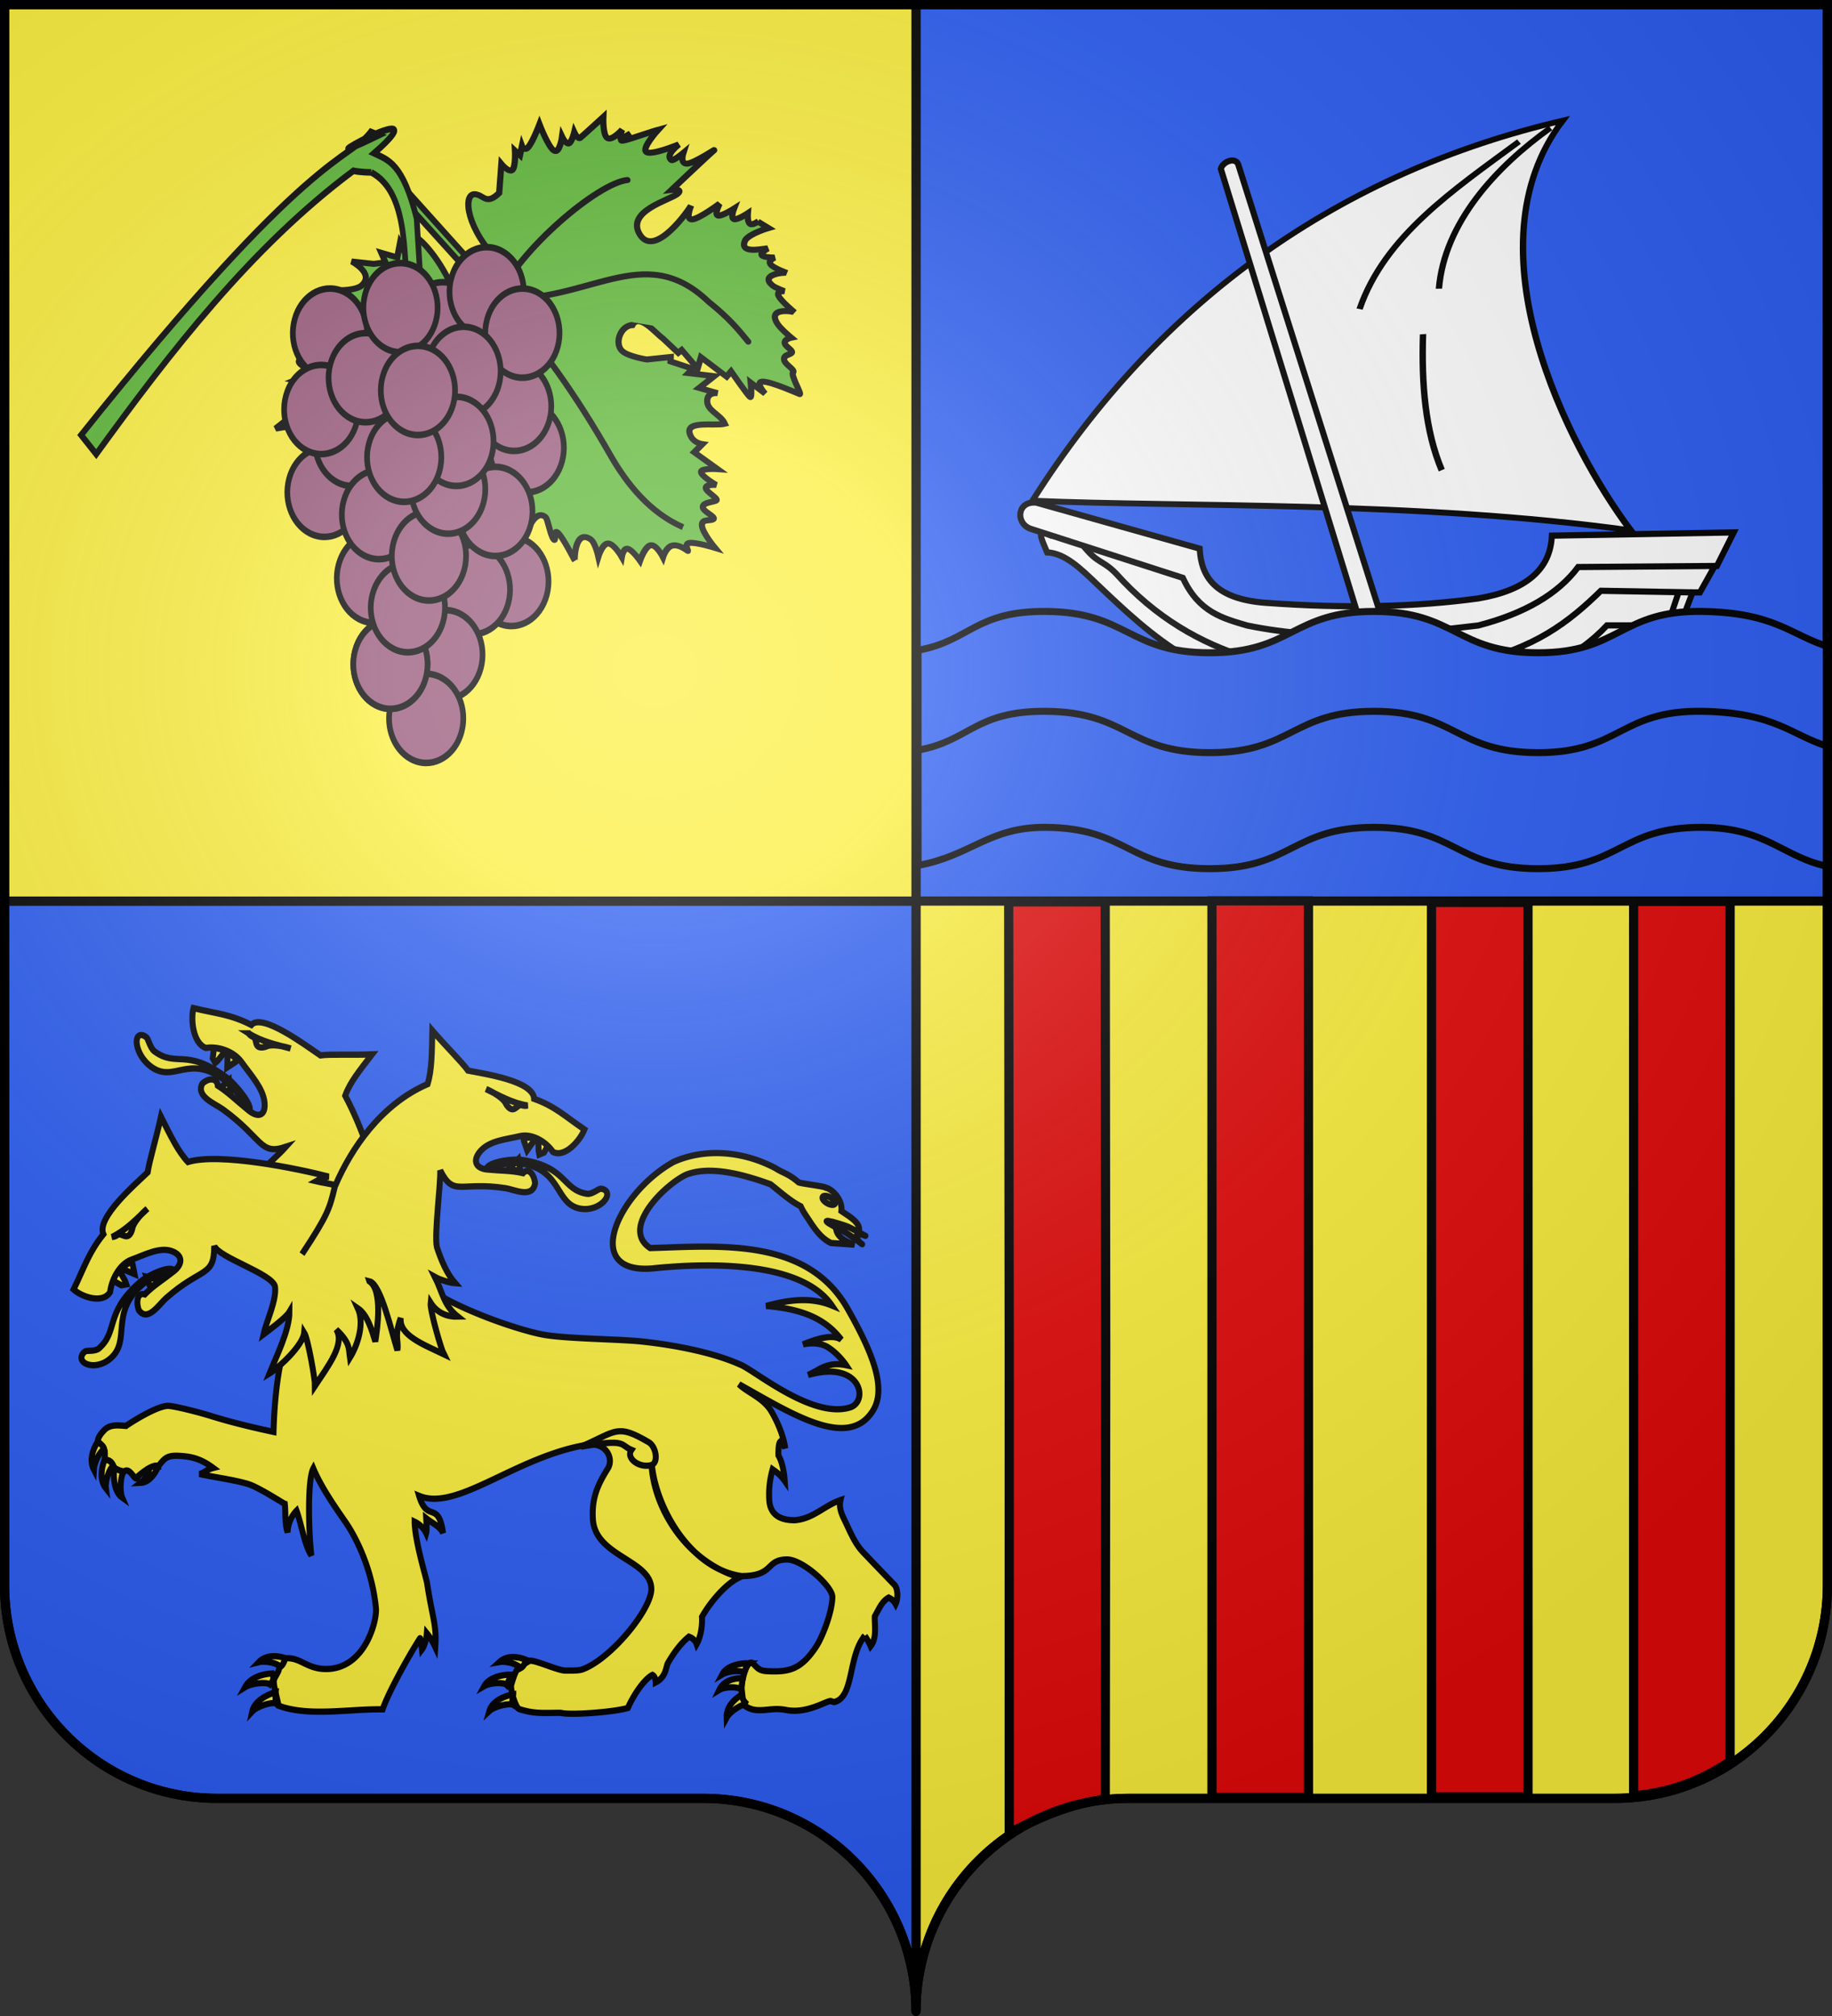 <svg xmlns="http://www.w3.org/2000/svg" xmlns:xlink="http://www.w3.org/1999/xlink" width="600" height="660" version="1.0"><rect width="100%" height="100%" fill="#333333" stroke="none"/><desc>Flag of Canton of Valais (Wallis)</desc><defs><g id="j"><path id="i" d="M0 0v1h.5z" transform="rotate(18 3.157 -.5)"/><use xlink:href="#i" width="810" height="540" transform="scale(-1 1)"/></g><g id="k"><use xlink:href="#j" width="810" height="540" transform="rotate(72)"/><use xlink:href="#j" width="810" height="540" transform="rotate(144)"/></g><radialGradient xlink:href="#a" id="p" cx="285.186" cy="200.448" r="300" fx="285.186" fy="200.448" gradientTransform="matrix(1.551 0 0 1.35 -227.894 -51.264)" gradientUnits="userSpaceOnUse"/><linearGradient id="a"><stop offset="0" style="stop-color:white;stop-opacity:.314"/><stop offset=".19" style="stop-color:white;stop-opacity:.251"/><stop offset=".6" style="stop-color:#6b6b6b;stop-opacity:.125"/><stop offset="1" style="stop-color:black;stop-opacity:.125"/></linearGradient></defs><g style="opacity:1;display:inline"><path d="M300 1.5V295h298.5V1.5z" style="opacity:1;fill:#2b5df2;fill-opacity:1;fill-rule:nonzero;stroke:#000;stroke-width:3;stroke-linecap:butt;stroke-linejoin:miter;marker:none;marker-start:none;marker-mid:none;marker-end:none;stroke-miterlimit:4;stroke-dasharray:none;stroke-dashoffset:0;stroke-opacity:1;visibility:visible;display:inline;overflow:visible"/><path d="M300 295v363.5c0-38.504 31.21-69.75 69.656-69.75h159.188c38.447 0 69.656-31.246 69.656-69.75V295z" style="opacity:1;fill:#fcef3c;fill-opacity:1;fill-rule:nonzero;stroke:#000;stroke-width:3;stroke-linecap:butt;stroke-linejoin:miter;marker:none;marker-start:none;marker-mid:none;marker-end:none;stroke-miterlimit:4;stroke-dasharray:none;stroke-dashoffset:0;stroke-opacity:1;visibility:visible;display:inline;overflow:visible"/><path d="M1.5 295v224c0 38.504 31.21 69.75 69.656 69.75h159.188c38.447 0 69.656 31.246 69.656 69.75V295z" style="opacity:1;fill:#2b5df2;fill-opacity:1;fill-rule:nonzero;stroke:#000;stroke-width:3;stroke-linecap:butt;stroke-linejoin:miter;marker:none;marker-start:none;marker-mid:none;marker-end:none;stroke-miterlimit:4;stroke-dasharray:none;stroke-dashoffset:0;stroke-opacity:1;visibility:visible;display:inline;overflow:visible"/><path d="M1.5 1.5V295H300V1.5z" style="opacity:1;fill:#fcef3c;fill-opacity:1;fill-rule:nonzero;stroke:#000;stroke-width:3;stroke-linecap:butt;stroke-linejoin:miter;marker:none;marker-start:none;marker-mid:none;marker-end:none;stroke-miterlimit:4;stroke-dasharray:none;stroke-dashoffset:0;stroke-opacity:1;visibility:visible;display:inline;overflow:visible"/><g style="display:inline;fill:#965578"><g style="display:inline;fill:#965578;stroke:#000;stroke-opacity:1;stroke-width:1.684;stroke-miterlimit:4;stroke-dasharray:none"><g style="stroke:#000;stroke-width:1.451;stroke-miterlimit:4;stroke-opacity:1;stroke-dasharray:none;fill:#5ab532"><path d="m832.917 481.99-1.106-43.994s-4.95 5.947-4.936 6.28c.413 10.391-4.74 16.859-6.634 13.773-.93-1.192-.185-3.244-4.278-2.811l-4.976 4.991s.046-2.799-1.106-2.68-3.501 3.153-3.501 3.153l-.184-1.576-1.843 1.419s.553-1.459-1.106-1.104-5.529 2.523-5.529 2.523 2.028-5.559 1.475-6.938c-.553-1.38-3.686 1.419-3.686 1.419s.553-1.971-.184-2.208c-.737-.236-2.765 1.262-2.765 1.262s.553-1.892-.184-1.892-7.556.473-7.556.473 2.949-3.154 2.58-4.416c-.368-1.261-4.054-.63-4.054-.63s1.889-.947 1.659-1.42-2.58-.473-2.58-.473 6.081.946.368-1.103-6.081-2.208-6.081-2.208 6.081-.946 5.713-2.365-7.187-3.312-7.187-3.312 4.284.079 3.87-1.734c-.127-.554-3.318-.473-3.318-.473s2.442-1.538.922-2.523-8.109-1.42-7.003-1.42 14.006-1.103 14.006-1.103-2.588-1.556-.369-1.577c2.37-.023 12.12 4.273 13.263-1.893 1.28-6.9-13.49-2.51-14-2.207 0 0 3.41-1.735 2.027-2.68-1.382-.947-7.556-1.105-7.556-1.105s2.673-1.143 2.212-1.892-4.054-1.104-4.054-1.104 2.119-1.182 1.658-1.892c-.46-.71-3.501-.946-3.501-.946s1.474-1.459 1.29-2.208c-.185-.749-2.027-.788-2.027-.788h.184l-.922-2.68s4.392 1.745 6.234 1.114c3.16-1.517-1.026-3.618-2.916-4.742 0 0 2.395.316 2.211-.473s-2.027-2.207-2.027-2.207 1.797.512 1.843-.631-1.659-3.942-1.659-3.942c.23.491 5.471 3.819 4.607-.316-.162-.776-1.29-2.68-1.29-2.68s1.475 1.34 1.843 0c.369-1.34-.368-5.362-.368-5.362.063.438 4.38 5.148 4.975.316.175-1.414-.368-4.415-.368-4.415s1.428.71 2.027 0-.553-2.839.368-2.839c.922 0 1.705.789 2.396-.157s-.553-3.47.369-3.627c.921-.158 1.843-5.52 2.211-4.889.369.631 3.225 6.308 4.792 7.57 1.566 1.26 1.474-2.524 1.474-2.524l.921 4.1s2.212-3.153 2.396-2.523c.184.631-.553 7.412-.553 7.412l1.659-.316 1.658 7.254 2.396-1.577v5.677h1.106l.553 4.888c.505 1.757.297 8.14 3.501 6.803 2.211 1.582 6.158-.618 5.973-3.165-.137-1.895-3.209-5.215-3.209-5.215l-4.791-2.996.737-.788-2.949-4.573 1.475-.158-4.239-4.258h4.607l-2.58-3.626s1.499 1.643 2.949.315c1.98-1.813-.184-4.534.553-6.938 2.395 1.03 7.371 7.208 8.293 2.365.297-1.56-.922-2.838-.922-2.838l2.764-.316-1.658-6.465s2.81 2.563 3.501 1.892c.691-.67-.737-4.573-.737-4.573s1.797 1.656 2.396.947c.599-.71-.737-3.785 0-3.785s2.626 1.538 3.501.789c.876-.75-.921-3.785 0-3.785.922 0 2.073 1.853 3.133.473s1.106-5.992 1.106-5.992 2.488 3.706 3.87 4.573 1.474-1.735 1.658-1.104c.185.63.645 2.563 2.028 3.154 1.382.591 3.501-.789 3.501-.789s-.83 3.272.369 3.943c1.197.67 4.422-1.262 4.422-1.262s-.322 3.114.369 3.942 2.396-.63 2.396-.63-.691 3.548.368 4.415c1.06.867 3.87-.946 3.87-.946s-1.644 3.036-1.29 4.257c1.244 4.29 6.266-1.465 6.266-1.577 0 0-1.428 5.677-1.29 7.412.138 1.734 1.889-1.656 1.843-.473s-2.14 4.56-2.027 5.203c.737 4.221 10.32-2.666 10.32-2.838 0 0-1.06 4.297-.553 5.677s2.58-.158 2.58-.158-2.12 2.483-1.843 3.154c.276.67 3.686-.946 2.949-.473s-2.903 2.601-3.318 3.469c-.414.867 3.502-.946 1.659 0l-11.794 6.78c-2.484 2.295-6.586 6.233-4.607 8.369 4.848 5.235 10.132-.533 10.11-6.308l2.79-5.372 3.317-2.05s-.139 1.616.921.946 3.317-3.627 3.317-3.627.737 2.68 1.475 2.05c.737-.63 3.777-3.548 5.16-3.784 1.382-.237-.369 3.311.368 2.838s4.792-2.523 4.792-2.523-1.843 3.785 1.105 2.05 5.713-2.208 5.713-2.208-2.257 2.484-2.58 3.943c-.322 1.458 1.29 1.892 1.29 1.892s-2.442 1.853-2.211 2.996c.23 1.143 3.133 1.577 3.133 1.577s-2.903 1.931-2.765 3.153 4.423.631 3.317 1.735-4.469 2.405-4.238 4.415 5.897 3.627 5.16 3.627-1.75.591-2.027 1.262c-.277.67 1.658 1.419.921 1.419s-2.58-.631-2.764 0c-.184.63 2.027 2.523 2.027 2.523s-3.824.157-3.317 1.734 5.344 4.573 5.344 4.573-3.778.75-4.791 1.735 1.474 2.207.737 2.207h-2.58s1.29 2.366 0 2.208c-1.797-1.926-15.23-6.11-15.343-1.719-.095 3.701 14.606 4.962 14.606 3.927 0 0-2.765-.158-1.659.788s9.03 5.204 9.03 5.204-6.542-.158-8.661.473c-2.12.63.921 2.05.184 2.05s-3.732-1.025-4.423-.158 1.659 3.627 1.659 3.627l-4.792-1.42s2.212 4.416.922 4.416-4.976-2.641-6.635-2.523 1.29 2.996 0 2.996-4.422-.946-4.422-.946 4.238 4.73 2.58 4.73-7.372-.63-7.372-.63 1.474 1.261.737 1.261-3.685-1.104-3.685-1.104l.552 3.47s-3.166-2.664-5.16-2.524c-4.198.295-1.842 5.835-1.842 5.835l-3.686-3.627-2.396-1.42-.737 2.366-2.211-3.154-2.765 2.208 1.438-5.954s-4.041 6.012-4.697 5.684c-1.687-.846-1.435-9.678.864-15.814 1.619-4.322-5.898-6.623-5.898-6.623l1.29 44.783z" style="fill:#5ab532;fill-opacity:1;fill-rule:evenodd;stroke:#000;stroke-width:1.451;stroke-linecap:butt;stroke-linejoin:miter;stroke-miterlimit:4;stroke-opacity:1;stroke-dasharray:none;display:inline" transform="matrix(-1.061 .838 -.915 -1.068 1445.77 -134.42)"/><g style="fill:#5ab532;stroke:#000;stroke-width:1.451;stroke-linecap:round;stroke-miterlimit:4;stroke-opacity:1;stroke-dasharray:none"><path d="m835.067 368.077-.25-.5c3.823 7.39 3.537 16.008 2 23.75-3.095 15.594-4.637 30.587-4 46.25 17.365-15.279 31.48-10.058 38.5-16.25 6.708-5.917 12.041-13.09 14.25-19" style="fill:none;stroke:#000;stroke-width:1.451;stroke-linecap:round;stroke-linejoin:miter;stroke-miterlimit:4;stroke-opacity:1;stroke-dasharray:none" transform="matrix(-1.061 .838 -.915 -1.068 1445.77 -134.42)"/><path d="M833.817 436.827c-16.76-15.06-37.052-10.704-39.25-31.75-1.205-6.077-1.094-9.523-1-13M832.567 436.327c-11.488 5.633-36.334 6.472-42.25 2.75M834.067 436.577c6.914-.749 13.286-1.135 16.25.75 12.541 5.209 23.662 6.476 26 6.5" style="fill:#5ab532;stroke:#000;stroke-width:1.451;stroke-linecap:round;stroke-linejoin:miter;stroke-miterlimit:4;stroke-opacity:1;stroke-dasharray:none" transform="matrix(-1.061 .838 -.915 -1.068 1445.77 -134.42)"/></g></g><g style="fill:#965578;display:inline;stroke:#000;stroke-opacity:1;stroke-width:2.92;stroke-miterlimit:4;stroke-dasharray:none"><path d="M783.942 599.635c-10.029-3.377-15.519-14.546-12.262-24.946s14.026-16.093 24.055-12.716 15.518 14.546 12.262 24.946c-3.253 10.387-14.002 16.082-24.024 12.727" style="fill:#965578;fill-opacity:1;fill-rule:evenodd;stroke:#000;stroke-width:2.92;stroke-linecap:round;stroke-linejoin:round;stroke-miterlimit:4;stroke-opacity:1;stroke-dasharray:none;stroke-dashoffset:0" transform="matrix(.637 0 0 .737 -330.614 -281.471)"/><path d="M783.942 599.635c-10.029-3.377-15.519-14.546-12.262-24.946s14.026-16.093 24.055-12.716 15.518 14.546 12.262 24.946c-3.253 10.387-14.002 16.082-24.024 12.727" style="fill:#965578;fill-opacity:1;fill-rule:evenodd;stroke:#000;stroke-width:2.92;stroke-linecap:round;stroke-linejoin:round;stroke-miterlimit:4;stroke-opacity:1;stroke-dasharray:none;stroke-dashoffset:0" transform="matrix(.637 0 0 .737 -334.742 -295.021)"/><path d="M783.942 599.635c-10.029-3.377-15.519-14.546-12.262-24.946s14.026-16.093 24.055-12.716 15.518 14.546 12.262 24.946c-3.253 10.387-14.002 16.082-24.024 12.727" style="fill:#965578;fill-opacity:1;fill-rule:evenodd;stroke:#000;stroke-width:2.92;stroke-linecap:round;stroke-linejoin:round;stroke-miterlimit:4;stroke-opacity:1;stroke-dasharray:none;stroke-dashoffset:0" transform="matrix(.637 0 0 .737 -358.149 -321.08)"/><path d="M783.942 599.635c-10.029-3.377-15.519-14.546-12.262-24.946s14.026-16.093 24.055-12.716 15.518 14.546 12.262 24.946c-3.253 10.387-14.002 16.082-24.024 12.727" style="fill:#965578;fill-opacity:1;fill-rule:evenodd;stroke:#000;stroke-width:2.92;stroke-linecap:round;stroke-linejoin:round;stroke-miterlimit:4;stroke-opacity:1;stroke-dasharray:none;stroke-dashoffset:0" transform="matrix(.637 0 0 .737 -395.059 -318.995)"/><path d="M783.942 599.635c-10.029-3.377-15.519-14.546-12.262-24.946s14.026-16.093 24.055-12.716 15.518 14.546 12.262 24.946c-3.253 10.387-14.002 16.082-24.024 12.727" style="fill:#965578;fill-opacity:1;fill-rule:evenodd;stroke:#000;stroke-width:2.92;stroke-linecap:round;stroke-linejoin:round;stroke-miterlimit:4;stroke-opacity:1;stroke-dasharray:none;stroke-dashoffset:0" transform="matrix(.637 0 0 .737 -343.745 -332.546)"/><path d="M783.942 599.635c-10.029-3.377-15.519-14.546-12.262-24.946s14.026-16.093 24.055-12.716 15.518 14.546 12.262 24.946c-3.253 10.387-14.002 16.082-24.024 12.727" style="fill:#965578;fill-opacity:1;fill-rule:evenodd;stroke:#000;stroke-width:2.92;stroke-linecap:round;stroke-linejoin:round;stroke-miterlimit:4;stroke-opacity:1;stroke-dasharray:none;stroke-dashoffset:0" transform="matrix(.637 0 0 .737 -332.041 -318.995)"/><path d="M783.942 599.635c-10.029-3.377-15.519-14.546-12.262-24.946s14.026-16.093 24.055-12.716 15.518 14.546 12.262 24.946c-3.253 10.387-14.002 16.082-24.024 12.727" style="fill:#965578;fill-opacity:1;fill-rule:evenodd;stroke:#000;stroke-width:2.92;stroke-linecap:round;stroke-linejoin:round;stroke-miterlimit:4;stroke-opacity:1;stroke-dasharray:none;stroke-dashoffset:0" transform="matrix(.637 0 0 .737 -396.86 -266.878)"/><path d="M783.942 599.635c-10.029-3.377-15.519-14.546-12.262-24.946s14.026-16.093 24.055-12.716 15.518 14.546 12.262 24.946c-3.253 10.387-14.002 16.082-24.024 12.727" style="fill:#965578;fill-opacity:1;fill-rule:evenodd;stroke:#000;stroke-width:2.92;stroke-linecap:round;stroke-linejoin:round;stroke-miterlimit:4;stroke-opacity:1;stroke-dasharray:none;stroke-dashoffset:0" transform="matrix(.637 0 0 .737 -387.857 -283.556)"/><path d="M783.942 599.635c-10.029-3.377-15.519-14.546-12.262-24.946s14.026-16.093 24.055-12.716 15.518 14.546 12.262 24.946c-3.253 10.387-14.002 16.082-24.024 12.727" style="fill:#965578;fill-opacity:1;fill-rule:evenodd;stroke:#000;stroke-width:2.92;stroke-linecap:round;stroke-linejoin:round;stroke-miterlimit:4;stroke-opacity:1;stroke-dasharray:none;stroke-dashoffset:0" transform="matrix(.637 0 0 .737 -397.914 -293.98)"/><path d="M856.306 219.472c-5.657 0-9.192-.707-9.192-.707-52.513 33.801-94.508 80.97-132.229 125.865l-7.778-8.485C825.54 208 844.572 214.668 856.06 201.476l4.227 1.465c-49.59 20.789 36.37-21.411-2.567 8.046 7.07 2.924 14.849 4.232 21.92 28.992l2.828 39.598h-7.07c-2.753-18.932 1.318-50.778-19.093-60.105z" style="fill:#5ab532;fill-opacity:1;fill-rule:evenodd;stroke:#000;stroke-width:2.92;stroke-linecap:butt;stroke-linejoin:miter;stroke-miterlimit:4;stroke-opacity:1;stroke-dasharray:none" transform="matrix(.637 0 0 .737 -423.867 -105.315)"/><path d="M783.942 599.635c-10.029-3.377-15.519-14.546-12.262-24.946s14.026-16.093 24.055-12.716 15.518 14.546 12.262 24.946c-3.253 10.387-14.002 16.082-24.024 12.727" style="fill:#965578;fill-opacity:1;fill-rule:evenodd;stroke:#000;stroke-width:2.92;stroke-linecap:round;stroke-linejoin:round;stroke-miterlimit:4;stroke-opacity:1;stroke-dasharray:none;stroke-dashoffset:0" transform="matrix(.637 0 0 .737 -351.32 -306.487)"/><path d="M783.942 599.635c-10.029-3.377-15.519-14.546-12.262-24.946s14.026-16.093 24.055-12.716 15.518 14.546 12.262 24.946c-3.253 10.387-14.002 16.082-24.024 12.727" style="fill:#965578;fill-opacity:1;fill-rule:evenodd;stroke:#000;stroke-width:2.92;stroke-linecap:round;stroke-linejoin:round;stroke-miterlimit:4;stroke-opacity:1;stroke-dasharray:none;stroke-dashoffset:0" transform="matrix(.637 0 0 .737 -383.356 -304.403)"/><path d="M783.942 599.635c-10.029-3.377-15.519-14.546-12.262-24.946s14.026-16.093 24.055-12.716 15.518 14.546 12.262 24.946c-3.253 10.387-14.002 16.082-24.024 12.727" style="fill:#965578;fill-opacity:1;fill-rule:evenodd;stroke:#000;stroke-width:2.92;stroke-linecap:round;stroke-linejoin:round;stroke-miterlimit:4;stroke-opacity:1;stroke-dasharray:none;stroke-dashoffset:0" transform="matrix(.637 0 0 .737 -371.961 -327.334)"/><path d="M783.942 599.635c-10.029-3.377-15.519-14.546-12.262-24.946s14.026-16.093 24.055-12.716 15.518 14.546 12.262 24.946c-3.253 10.387-14.002 16.082-24.024 12.727" style="fill:#965578;fill-opacity:1;fill-rule:evenodd;stroke:#000;stroke-width:2.92;stroke-linecap:round;stroke-linejoin:round;stroke-miterlimit:4;stroke-opacity:1;stroke-dasharray:none;stroke-dashoffset:0" transform="matrix(.637 0 0 .737 -335.642 -237.693)"/><path d="M783.942 599.635c-10.029-3.377-15.519-14.546-12.262-24.946s14.026-16.093 24.055-12.716 15.518 14.546 12.262 24.946c-3.253 10.387-14.002 16.082-24.024 12.727" style="fill:#965578;fill-opacity:1;fill-rule:evenodd;stroke:#000;stroke-width:2.92;stroke-linecap:round;stroke-linejoin:round;stroke-miterlimit:4;stroke-opacity:1;stroke-dasharray:none;stroke-dashoffset:0" transform="matrix(.637 0 0 .737 -348.246 -234.997)"/><path d="M783.942 599.635c-10.029-3.377-15.519-14.546-12.262-24.946s14.026-16.093 24.055-12.716 15.518 14.546 12.262 24.946c-3.253 10.387-14.002 16.082-24.024 12.727" style="fill:#965578;fill-opacity:1;fill-rule:evenodd;stroke:#000;stroke-width:2.92;stroke-linecap:round;stroke-linejoin:round;stroke-miterlimit:4;stroke-opacity:1;stroke-dasharray:none;stroke-dashoffset:0" transform="matrix(.637 0 0 .737 -340.89 -260.624)"/><path d="M783.942 599.635c-10.029-3.377-15.519-14.546-12.262-24.946s14.026-16.093 24.055-12.716 15.518 14.546 12.262 24.946c-3.253 10.387-14.002 16.082-24.024 12.727" style="fill:#965578;fill-opacity:1;fill-rule:evenodd;stroke:#000;stroke-width:2.92;stroke-linecap:round;stroke-linejoin:round;stroke-miterlimit:4;stroke-opacity:1;stroke-dasharray:none;stroke-dashoffset:0" transform="matrix(.637 0 0 .737 -380.655 -238.735)"/><path d="M783.942 599.635c-10.029-3.377-15.519-14.546-12.262-24.946s14.026-16.093 24.055-12.716 15.518 14.546 12.262 24.946c-3.253 10.387-14.002 16.082-24.024 12.727" style="fill:#965578;fill-opacity:1;fill-rule:evenodd;stroke:#000;stroke-width:2.92;stroke-linecap:round;stroke-linejoin:round;stroke-miterlimit:4;stroke-opacity:1;stroke-dasharray:none;stroke-dashoffset:0" transform="matrix(.637 0 0 .737 -379.009 -259.582)"/><path d="M783.942 599.635c-10.029-3.377-15.519-14.546-12.262-24.946s14.026-16.093 24.055-12.716 15.518 14.546 12.262 24.946c-3.253 10.387-14.002 16.082-24.024 12.727" style="fill:#965578;fill-opacity:1;fill-rule:evenodd;stroke:#000;stroke-width:2.92;stroke-linecap:round;stroke-linejoin:round;stroke-miterlimit:4;stroke-opacity:1;stroke-dasharray:none;stroke-dashoffset:0" transform="matrix(.637 0 0 .737 -357.248 -213.719)"/><path d="M783.942 599.635c-10.029-3.377-15.519-14.546-12.262-24.946s14.026-16.093 24.055-12.716 15.518 14.546 12.262 24.946c-3.253 10.387-14.002 16.082-24.024 12.727" style="fill:#965578;fill-opacity:1;fill-rule:evenodd;stroke:#000;stroke-width:2.92;stroke-linecap:round;stroke-linejoin:round;stroke-miterlimit:4;stroke-opacity:1;stroke-dasharray:none;stroke-dashoffset:0" transform="matrix(.637 0 0 .737 -363.55 -192.872)"/><path d="M783.942 599.635c-10.029-3.377-15.519-14.546-12.262-24.946s14.026-16.093 24.055-12.716 15.518 14.546 12.262 24.946c-3.253 10.387-14.002 16.082-24.024 12.727" style="fill:#965578;fill-opacity:1;fill-rule:evenodd;stroke:#000;stroke-width:2.92;stroke-linecap:round;stroke-linejoin:round;stroke-miterlimit:4;stroke-opacity:1;stroke-dasharray:none;stroke-dashoffset:0" transform="matrix(.637 0 0 .737 -375.253 -210.592)"/><path d="M783.942 599.635c-10.029-3.377-15.519-14.546-12.262-24.946s14.026-16.093 24.055-12.716 15.518 14.546 12.262 24.946c-3.253 10.387-14.002 16.082-24.024 12.727" style="fill:#965578;fill-opacity:1;fill-rule:evenodd;stroke:#000;stroke-width:2.92;stroke-linecap:round;stroke-linejoin:round;stroke-miterlimit:4;stroke-opacity:1;stroke-dasharray:none;stroke-dashoffset:0" transform="matrix(.637 0 0 .737 -375.253 -210.592)"/><path d="M783.942 599.635c-10.029-3.377-15.519-14.546-12.262-24.946s14.026-16.093 24.055-12.716 15.518 14.546 12.262 24.946c-3.253 10.387-14.002 16.082-24.024 12.727" style="fill:#965578;fill-opacity:1;fill-rule:evenodd;stroke:#000;stroke-width:2.92;stroke-linecap:round;stroke-linejoin:round;stroke-miterlimit:4;stroke-opacity:1;stroke-dasharray:none;stroke-dashoffset:0" transform="matrix(.637 0 0 .737 -369.543 -229.101)"/><path d="M783.942 599.635c-10.029-3.377-15.519-14.546-12.262-24.946s14.026-16.093 24.055-12.716 15.518 14.546 12.262 24.946c-3.253 10.387-14.002 16.082-24.024 12.727" style="fill:#965578;fill-opacity:1;fill-rule:evenodd;stroke:#000;stroke-width:2.92;stroke-linecap:round;stroke-linejoin:round;stroke-miterlimit:4;stroke-opacity:1;stroke-dasharray:none;stroke-dashoffset:0" transform="matrix(.637 0 0 .737 -362.65 -246.031)"/><path d="M783.942 599.635c-10.029-3.377-15.519-14.546-12.262-24.946s14.026-16.093 24.055-12.716 15.518 14.546 12.262 24.946c-3.253 10.387-14.002 16.082-24.024 12.727" style="fill:#965578;fill-opacity:1;fill-rule:evenodd;stroke:#000;stroke-width:2.92;stroke-linecap:round;stroke-linejoin:round;stroke-miterlimit:4;stroke-opacity:1;stroke-dasharray:none;stroke-dashoffset:0" transform="matrix(.637 0 0 .737 -356.348 -267.92)"/><path d="M783.942 599.635c-10.029-3.377-15.519-14.546-12.262-24.946s14.026-16.093 24.055-12.716 15.518 14.546 12.262 24.946c-3.253 10.387-14.002 16.082-24.024 12.727" style="fill:#965578;fill-opacity:1;fill-rule:evenodd;stroke:#000;stroke-width:2.92;stroke-linecap:round;stroke-linejoin:round;stroke-miterlimit:4;stroke-opacity:1;stroke-dasharray:none;stroke-dashoffset:0" transform="matrix(.637 0 0 .737 -353.647 -283.556)"/><path d="M783.942 599.635c-10.029-3.377-15.519-14.546-12.262-24.946s14.026-16.093 24.055-12.716 15.518 14.546 12.262 24.946c-3.253 10.387-14.002 16.082-24.024 12.727" style="fill:#965578;fill-opacity:1;fill-rule:evenodd;stroke:#000;stroke-width:2.92;stroke-linecap:round;stroke-linejoin:round;stroke-miterlimit:4;stroke-opacity:1;stroke-dasharray:none;stroke-dashoffset:0" transform="matrix(.637 0 0 .737 -370.752 -278.344)"/><path d="M783.942 599.635c-10.029-3.377-15.519-14.546-12.262-24.946s14.026-16.093 24.055-12.716 15.518 14.546 12.262 24.946c-3.253 10.387-14.002 16.082-24.024 12.727" style="fill:#965578;fill-opacity:1;fill-rule:evenodd;stroke:#000;stroke-width:2.92;stroke-linecap:round;stroke-linejoin:round;stroke-miterlimit:4;stroke-opacity:1;stroke-dasharray:none;stroke-dashoffset:0" transform="matrix(.637 0 0 .737 -366.25 -300.233)"/></g></g><path d="M554.49 772.676V625.72h31.607V919.21h-31.608zM488.09 772.676l-.172-146.615h31.608l.171 146.615-.16 147.173c-11.639 1.529-21.166 5.82-31.448 11.017zM626.39 772.676V626.233h31.607V919.05h-31.608zM692.59 772.676V625.89h31.607v281.565c-10.235 6.805-20.014 10.16-31.608 11.277z" style="fill:#e20909;fill-opacity:1;stroke:#000;stroke-width:3.015;stroke-miterlimit:4;stroke-opacity:1;stroke-dasharray:none" transform="translate(-157.56 -330.795)"/><g style="fill:#fcef3c;stroke:#000;stroke-opacity:1;stroke-width:3.674;stroke-miterlimit:4;stroke-dasharray:none"><g style="fill:#fcef3c;stroke:#000;stroke-opacity:1;stroke-width:3.674;stroke-miterlimit:4;stroke-dasharray:none"><path d="m441.8 174.68 3.222-5.4c-1.927-1.023-4.173-1.994-6.537-2.92l-.049-.117-.083-.036-.035.08-.034.081.215 7.267.433 2.196zM422.236 182.262l3.726-3.689.981 4.892.247 2.052c-2.829-.614-5.407-.873-7.595-.672zM434.914 168.648l-3.467 4.671-1.898-5.2-.616-2.209c3.206.199 6.077.049 8.442-.54z" style="fill:#fcef3c;fill-opacity:1;stroke:#000;stroke-width:3.674;stroke-miterlimit:4;stroke-opacity:1;stroke-dasharray:none" transform="matrix(.531 0 0 .558 -56.435 279.847)"/><g style="stroke:#000;stroke-width:3.674;stroke-miterlimit:4;stroke-opacity:1;stroke-dasharray:none;fill:#fcef3c"><path d="m237.488 119.392.793-6.237c2.149.382 4.516 1.003 6.948 1.732l.11-.062.087.023-.022.085-.022.085-4.652 5.588-1.695 1.461zM248.212 137.426l-.659-5.202-3.789 3.246-1.46 1.464c2.606 1.26 4.796 2.647 6.394 4.154zM246.629 118.89l-.153 5.816 4.701-2.922 1.848-1.36c-2.646-1.82-4.814-3.709-6.313-5.631z" style="fill:#fcef3c;fill-opacity:1;stroke:#000;stroke-width:3.674;stroke-miterlimit:4;stroke-opacity:1;stroke-dasharray:none" transform="matrix(.531 0 0 .558 -56.435 279.847)"/></g><path d="m181.147 252.568-5.574-2.909c1.104-1.882 2.508-3.886 4.036-5.914l-.02-.125.052-.074.072.05.072.05 3.626 6.303.782 2.097zM201.782 248.77l-5.107-1.188 1.73 4.68.865 1.877c2.087-2.007 4.147-3.579 6.115-4.554zM183.85 243.822l5.4 2.16-1.109-5.423-.634-2.204c-2.625 1.85-5.149 3.227-7.472 3.966z" style="fill:#fcef3c;fill-opacity:1;stroke:#000;stroke-width:3.674;stroke-miterlimit:4;stroke-opacity:1;stroke-dasharray:none" transform="matrix(.531 0 0 .558 -56.435 279.847)"/><path d="M508.781 242.664c35.789-3.498 92.079-4.104 110.59 21.77-13.143-5.125-26.76-3.333-40.5.255 18.577 1.5 35.387 5.849 46.274 19.755-5.124-3.265-13.953-.85-23.602 2.824 0 0 9.117-2.302 15.773 1.887s10.837 10.307 10.837 10.307c-11.662-2.313-16.517 2.872-23.478 5.739 32.94-9.034 37.564 15.654 25.867 19.034-23.337 6.9-59.12-22.034-67.712-25.156-16.78-7.142-39.99-11.396-60.675-13.532-13.764-1.421-47.173-1.57-61.047-4.055-18.307-3.279-72.323-20.959-83.574-38.746-24.08-4.49-45.252-.083-64.139 3.04 2.063 25.876-16.426 26.457-18.415 92.79-12.9-2.631-25.608-5.502-38.435-9.295-7.869-2.328-23.535-6.122-26.887-5.978-7.828.338-25.256 11.425-25.686 11.768-5.189-.36-10.322-1.066-13.932 3.046-1.673 1.673-3.383 3.844-3.42 6.034 1.053 1.186 1.523 1.771 2.614 2.698 2.208 1.876 1.801 5.916 1.562 8.188 3.878-.17 4.826 2.359 5.94 4.62 1.948 1.431 3.977 1.906 5.943 2.245 4.246-3.47 7.19 7.818 8.782 2.645 3.947-3.375 9.75-6.862 12.435-5.906 3.424-3.626 4.576-6.353 12.037-6.032 7.683.33 13.585 1.288 21.853 7.12-4.495 1.083-5.332 2.946-8.455 3.544 7.122 1.634 25.3 3.965 31.87 6.547 7.132 2.802 20.19 10.865 20.735 10.974.669 5.338-.213 11.242 1.732 16.77.205-5.265 2.446-9.77 5.519-12.728 3.167 8.411 4.914 20.18 9.123 26.243-1.728-14.474-2.449-44.488 1.218-51.081 4.224 9.575 11.106 19.556 19.486 30.974 8.187 11.156 17.067 30.133 19.147 51.136.7 7.057-6.6 35.433-30.636 35.592-11.976.08-15.912-6.998-25.23-6.308-.306.907-2.019 3.368-3.207 5.032-.466.62-.76 1.158-.908 1.901-.267 1.336-2.769 4.653-2.939 6.013-.563 2.655 2.51 12.183 2.802 14.861 18.74 6.68 43.791 1.783 64.258 2.18 2.677-8.14 14.86-29.629 23.055-41.744.061-.09.917 3.973 1.194 6.531 1.558-1.987 2.712-6.006 2.988-9.439 2.083 2.457 3.828 5.271 5.216 8.124.982-12.864-1.712-16.69-5.086-37.674-.413-2.569-7.57-24.82-7.645-35.872 3.044 1.403 5.8 3.964 7.106 6.67.587-2.035.113-6.872.011-8.725 4.462 3.355 8.57 4.805 10.423 8.728-2.923-19.626-9.65-5.56-14.79-21.856 23.54 9.294 59.107-22.827 103.397-29.95 11.939-1.92 16.85 8.043 13.018 13.88-6.378 9.715-10.01 17.43-9.218 29.794 1.407 21.978 35.993 23.738 36.042 40.998.033 11.723-24.421 40.358-41.9 46.856-2.932 1.173-7.905.901-11.263.901-4.477 0-18.307-6.183-21.794-5.744-2.371 1.179-3.52 2.027-5.688 2.872-3.096 2.063-4.61 7.801-5.745 11.207-.757 2.273 2.56 13.509 4.957 14.308 9.582 2.833 14.16 2.19 25.542 2.17 5.237 1.434 31.664-.22 41.405-2.85 4.096-8.803 10.67-17.233 15.186-19.393 1.572.767 2.027 3.316 2.027 4.336 6.503-3.124 6.222-9.216 7.5-11.312 2.712-4.45 7.147-10.968 12.943-15.438 1.847.586 3.999 2.065 4.787 4.336 2.521-4.305 3.601-10.819 3.267-15.994 4.359-7.471 14.074-19.219 23.24-23.205-35.59-9.557-57.899-47.196-54.015-75.965-3.47 23.264 18.413 70.225 55.192 75.256 20.465 0 14.601-9.742 28.1-9.742 9.55 0 28.07 15.89 27.934 22.076-.207 9.352-6.436 23.893-10.025 29.06-9.327 13.43-16.744 14.97-29.622 14.417-5.232-.225-6.157-1.426-9.011-4.28-3.356-3.356-5.78 5.55-6.308 7.659l-.45 1.802c-.857 3.427-.45 8.277-.45 11.714 0 3.858 6.06 5.648 8.718 5.868 6.647.55 10.751-1.46 18.727.002 13.55 2.485 26.204-6.422 27.736-5.128l1.802.451c12.397-2.768 8.414-27.086 18.896-38.864a34.3 34.3 0 0 1 3.56 6.089c4.064-4.837 2.344-12.464 2.561-17.507 2.418-4.03 4.508-8.948 8.615-11.002 2.025 1.018 3.032 1.744 4.237 3.796 1.807-3.616 1.217-9.41-.658-11.236-4.94-4.813-16.293-16.087-19.348-19.141-4.98-4.981-7.732-11.41-10.813-17.571-2.042-4.086-4.428-8.172-3.153-13.066-10.381 3.407-16.54 10.846-28.193 11.824-5.76 0-15.158-1.15-15.768-11.91-.454-7.864.822-13.661 2.061-17.928 1.893 1.293 4.768 3.022 7.482 6.751-.35-5.3-1.727-11.618-3.878-14.868-.08-2.06-.035-6.956 1.033-8.025 1.436.954 2.486 2.11 3.129 3.807-.495-4.801-3.364-13.247-8.367-21.444s-14.876-11.205-20.09-16.146c32.686 17.408 67.513 38.734 82.64 15.387 8.864-13.68-1.393-35.712-15.625-59.637-25.057-42.127-79.677-36.824-121.82-35.666-18.415-11.441 8.588-36.91 22.175-43.039 13.933-5.187 33.268-.9 52.053 5.62 6.035 4.49 12.098 9.79 18.618 12.926 1.541 3.359 3.836 6.197 5.355 8.455 4.841 7.195 8.569 10.862 13.307 13.074l14.507.967c-5.615-1.732-10.213-4.484-11.168-8.449 3.83-2.082 9.523.443 13.35 1.572 3.16-5.284-5.6-9.736-10.282-12.867.911-6.874-5.942-12.94-9.367-13.594-.954-1.039-17.014-2.583-17.189-3.376-6.235-5.091-9.603-5.35-14.17-8.21-21.51-10.755-44.857-11.293-62.78-3.633-34.66 18.399-57.135 66.09-12.933 62.49z" style="fill:#fcef3c;fill-opacity:1;fill-rule:evenodd;stroke:#000;stroke-width:3.674;stroke-linecap:butt;stroke-linejoin:miter;stroke-miterlimit:4;stroke-opacity:1;stroke-dasharray:none;display:inline" transform="matrix(.531 0 0 .558 -56.435 279.847)"/><path d="M260.053 149.827c2.194-2.39-8.024-14.998-14.683-19.632-24.38-16.964-30.133-5.316-43.785-14.864-2.564-1.792-3.952-7.385-4.843-8.126-2.064-1.718-4.612-2.22-5.7.057-1.626 3.407 1.037 11.93 8.423 17.07 14.282 9.938 22.772-7.828 45.098 7.706 8.972 6.243 11.84 13.76 15.49 17.789z" style="fill:#fcef3c;fill-opacity:1;fill-rule:evenodd;stroke:#000;stroke-width:3.674;stroke-linecap:butt;stroke-linejoin:miter;stroke-miterlimit:4;stroke-opacity:1;stroke-dasharray:none" transform="matrix(.531 0 0 .558 -56.435 279.847)"/><path d="M261.06 199.316c-9.108-3.31 11.855-17.742 21.542-27.991-16.278 5.109-13.63-4.428-38.706-21.876-4.922-3.424-17.058-7.633-12.801-15.214 3.565-3.227 8.888-3.694 9.539 1.223 6.504 3.914 12.15 9.275 18.268 13.945 6.782 5.621 11.365 3.557 10.529-4.205-.9-8.346-8.758-16.336-14.143-23.507-4.99-6.644-14.7-9.491-22.019-8.365-8.023-2.724-9.443-16.918-7.654-23.365 14.205 3.248 22.729 3.551 35.687 9.847 6.687-7.131 33.29 11.873 42.628 17.867 6.07-.793 19.48-.107 31.816-.589-7.766 9.56-13.717 16.582-16.56 24.237 20.814 37.302 31.884 90.705 12.487 83.656M464.658 347.248c28.671-4.793 23.805-.983 31.055 1.881-3.557 4.832 4.734 10.822 12.158 8.984 4.787-1.185 3.16-10.905-1.458-13.466-19.763-10.96-19.493-6.591-41.755 2.6zM166.592 344.257c1.741 1.428 3.432 2.4 3.999 4.59-2.59.703-6.22 7.647-6.449 11.883-2.863-5.26-.815-11.77 2.45-16.473zM170.814 354.95c3.224-.036 4.393 1.557 5.374 3.596-2.404 1.192-5.203 8.951-4.605 13.15-3.83-4.602-3.058-11.498-.769-16.746zM176.744 359.653c2.49 1.46 3.982 1.774 5.909 2.286-1.979 1.813-2.738 11.353-.997 15.222-4.958-3.358-5.654-11.83-4.912-17.508zM203.947 358.592c-2.085-.387-3.842.267-5.845 1.355.611 2.412-2.172 6.35-5.163 8.554 5.079-.212 8.994-5.048 11.008-9.909zM282.335 471.344c-.873 2.075-1.322 3.973-3.261 5.14-1.411-2.283-9.102-3.783-13.227-2.796 4.225-4.243 11.049-4.134 16.488-2.344zM274.212 480.308c1.431 2.9.3 4.66-1.37 6.447-2.266-1.648-11.449-.755-15.505 1.639 3.072-5.495 10.492-7.84 16.875-8.086zM276.277 491.308c-.212 1.776-.04 4.673.186 6.654-2.41-1.18-11.69 1.633-14.656 4.665 1.318-5.841 8.913-9.938 14.47-11.319zM430.907 472.332c-1.007 2.014-1.58 3.878-3.591 4.915-1.259-2.37-8.834-4.373-13.015-3.659 4.495-3.956 11.297-3.4 16.606-1.256zM422.306 481.005c-1.814 2.046-2.498 3.927-3.44 6.071-1.964-1.828-10.268-1.372-13.986.67 2.955-5.208 11.708-7.031 17.426-6.741zM422.844 492.536c-.66 2.81-.8 4.384.068 6.264-2.317-1.355-11.656.738-14.837 3.544 1.743-5.73 9.126-8.84 14.769-9.808zM568.574 474.319c-2.443 1.759-2.778 4.623-3.275 5.61-1.997-1.792-9.958-1.109-13.64 1 2.862-5.261 11.193-6.798 16.915-6.61zM564.493 483.154c-.153 1.014-1.087 4.482-.787 6.658-2.039-1.854-10.293-1.899-13.851.167 2.632-5.274 8.978-7.122 14.638-6.825zM563.78 492.78c.658 2.91 1.32 4.061 3.284 5.598-2.633-.52-10.53 4.12-12.616 7.814-.231-5.984 4.32-10.647 9.333-13.412zM213.447 243.843c-1.488-3.188-15.313 2.19-21.189 7.124-21.513 18.065-12.905 28.572-24.994 38.67-2.27 1.895-7.54 1.078-8.433 1.69-2.067 1.416-3.204 3.812-1.511 5.828 2.533 3.016 10.715 3.705 17.233-1.768 12.603-10.583-.605-26.32 19.095-42.863 7.917-6.648 15.276-6.57 19.799-8.68z" style="fill:#fcef3c;fill-opacity:1;fill-rule:evenodd;stroke:#000;stroke-width:3.674;stroke-linecap:butt;stroke-linejoin:miter;stroke-miterlimit:4;stroke-opacity:1;stroke-dasharray:none" transform="matrix(.531 0 0 .558 -56.435 279.847)"/><path d="M334.12 250.212c8.313 5.226 4.92 27.636 3.643 35.364-2.309-7.184-4.912-15.688-10.795-19.544 4.115 8.561.283 21.002-4.867 29.014-.83-5.323.349-8.491-8.458-16.553 5.65 8.387-4.943 21.358-13.058 33.05.035-3.717-4.345-27.732-6.686-31.266-.692 7.639-15.962 20.852-21.41 24.029 4.535-10.682 12.329-25.485 12.316-36.146-2.151 3.484-13.414 11.323-16.013 13.193 1.9-8.012 8.224-19.965 7.1-28.11-1.874-7.557-34.409-16.772-37.469-23.79.007 18.62-7.606 12.118-29.733 30.698-4.343 3.647-11.348 14.33-16.81 6.969-1.846-4.92-.796-10.528 3.683-9.23 5.204-5.062 11.438-8.675 17.198-13.043 6.774-4.666 6.224-10.158-.792-12.403-7.544-2.414-16.684 2.403-24.43 5.027-7.176 2.431-12.326 11.185-13.347 19.09-4.58 7.086-17.38 2.868-22.527-1.526 6.732-13.174 9.333-21.735 18.389-32.423-4.404-9.656 19.503-29.172 27.302-36.292.97-6.498 5.244-19.885 8.203-32.643 6.231 11.726 10.74 20.589 16.655 26.54 19.274-5.596 67.677 3.859 86.72 8.586-2.292.418-6.01 1.715-7.769 2.703 3.074.716 8.658 1.487 12.029 2.328 9.672-21.344 27.98-47.41 56.843-59.31 2.593-8.202 2.618-18.148 2.888-31.447 8.397 9.328 18.252 18.498 22.05 23.533 10.172 1.959 40.313 5.994 40.74 16.562 12.905 4.342 19.089 10.276 31.04 17.966-2.61 6.47-12.13 16.828-19.414 13.198-4.478-6.209-13.024-10.962-20.526-9.248-8.096 1.85-18.425 2.564-24.069 8.608-5.248 5.62-3.26 10.6 4.89 11.005 7.111.688 14.305.48 21.234 2.053 3.41-3.473 6.878.76 7.451 5.933-1.553 9.168-12.625 3.748-18.146 2.928-28.13-4.177-31.99 5.393-40.386-10.504.436 7.606-3.787 37.67-2.05 45.11 2.673 7.546 5.949 15.297 11.26 21.133-3.163-.224-8.991-1.855-12.483-3.694 4.8 9.107 5.304 16.599 14.17 23.322-6.294.165-12.753-2.022-16.818-8.177-.494 4.252 6.433 27.064 8.142 30.219-12.518-5.696-27.825-11.175-26.566-21.317-4.222 11.531-1.132 12.507-2.067 19-3.66-11.244-10.283-38.967-17.257-40.495z" style="fill:#fcef3c;fill-opacity:1;fill-rule:evenodd;stroke:#000;stroke-width:3.674;stroke-linecap:butt;stroke-linejoin:miter;stroke-miterlimit:4;stroke-opacity:1;stroke-dasharray:none" transform="matrix(.531 0 0 .558 -56.435 279.847)"/><path d="M406.57 184.207c-.11-3.508 14.654-6.217 22.124-5.108 27.35 4.061 24.41 17.576 39.754 19.811 2.88.42 7.216-3.06 8.288-3.01 2.484.118 4.58 1.563 3.979 4.177-.9 3.913-7.891 8.82-16.177 7.59-16.023-2.379-11.336-22.785-36.382-26.504-10.065-1.494-16.597 2.458-21.585 3.044zM312.677 195.189c-3.084 12.048-3.853 15.656-20.117 39.091M175.42 224.213c8.507-3.98 15.01-10.511 21.748-16.56-3.109 2.372-8.524 7.905-9.215 11.406-.422 2.134-1.666 4.72-3.635 4.753-1.461.024-3.232-1.183-4.502-1.106s-2.038 1.437-4.397 1.507zM259.649 104.759c8.035 4.863 17.079 6.64 25.852 8.883-3.7-1.267-11.309-2.696-14.604-1.325-2.009.835-4.85 1.237-5.97-.382-.833-1.202-.813-3.344-1.582-4.357s-2.327-.897-3.696-2.82zM431.638 147.085c-9.29-1.382-17.388-5.784-25.574-9.656 3.657 1.385 10.428 5.14 12.09 8.298 1.014 1.925 2.946 4.048 4.841 3.516 1.408-.394 2.76-2.056 3.999-2.345 1.238-.29 2.363.794 4.644.187z" style="fill:#fcef3c;fill-opacity:1;fill-rule:evenodd;stroke:#000;stroke-width:3.674;stroke-linecap:butt;stroke-linejoin:miter;stroke-miterlimit:4;stroke-opacity:1;stroke-dasharray:none" transform="matrix(.531 0 0 .558 -56.435 279.847)"/><path d="M471.21 114.677c0 1.084-1.925 1.962-4.3 1.962s-4.298-.878-4.298-1.962 1.924-1.963 4.299-1.963c2.374 0 4.299.879 4.299 1.963z" style="fill:#fcef3c;fill-opacity:1;stroke:#000;stroke-width:3.674;stroke-miterlimit:4;stroke-opacity:1;stroke-dasharray:none" transform="matrix(.47 .261 -.249 .493 80.552 214.57)"/></g><g style="fill:#fcef3c;stroke:#000;stroke-width:3.674;stroke-miterlimit:4;stroke-opacity:1;stroke-dasharray:none"><g style="fill:#fcef3c;stroke:#000;stroke-width:3.674;stroke-miterlimit:4;stroke-opacity:1;stroke-dasharray:none;display:inline"><path d="M1019.558 209.989c2.516.798 8.355 4.042 11.464 5.526 2.852 1.362-5.057-2.536-4.81.467.266 3.227 4.04 5.18 3.325 4.68-3.817-2.667-8.649-6.278-13.06-8.361-12.992-6.135-11.347-6.89 3.08-2.312z" style="fill:#fcef3c;fill-rule:evenodd;stroke:#000;stroke-width:3.674;stroke-linecap:butt;stroke-linejoin:miter;stroke-miterlimit:4;stroke-opacity:1;stroke-dasharray:none" transform="matrix(.531 0 0 .558 -264.351 284.168)"/></g></g></g><g transform="matrix(-1 0 0 1 -178.409 -504.992)"><g style="stroke-width:4.089;stroke-miterlimit:4;stroke-dasharray:none"><path d="M72.53 283.84c-8.8-4.348-3.78 4.857-.715 12.144 12.29.617 22.901 10.835 33.571 20.714 18.809 17.327 37.517 34.723 61.429 48.571 9.237 6.39 20.45 11.382 16.428 27.143 61.374 14.252 151.852 17.374 292.163 2.143 17.206-23.278 24.667-46.269 34.98-72.143h5l10.715-18.571-4.286-5.714-97.143-.715-24.286 25-40.714 12.143-142.143.714s-38.571-9.285-40-12.142c-1.428-2.858-12.143-21.429-12.143-21.429L72.53 275.984z" style="fill:#fff;fill-opacity:1;fill-rule:evenodd;stroke:#000;stroke-width:4.089;stroke-linecap:butt;stroke-linejoin:miter;stroke-miterlimit:4;stroke-dasharray:none" transform="matrix(-.482 0 0 .496 -486.74 539.02)"/><path d="M64.482 263.156c-12.757-1.36-14.525 13.11-4.286 17.143l103.862 32.51c10.74 22.777 27.28 26.695 43.572 31.428 54.805 10.908 106.074 5.908 157.143 0 31.359-7.896 54.116-20.675 67.857-38.571l94.285-.714 11.429-22.143-123.571 2.143c-.91 22.04-17.187 36.053-50 41.428-41.664 5.552-89.53 6.827-145 2.857-33.633-2.606-43.344-17-44.286-35.714z" style="fill:#fff;fill-opacity:1;fill-rule:evenodd;stroke:#000;stroke-width:4.089;stroke-linecap:butt;stroke-linejoin:miter;stroke-miterlimit:4;stroke-dasharray:none" transform="matrix(-.482 0 0 .496 -486.74 539.02)"/><path d="m510.386 322.412-62.321-1.071c-21.208 20.139-45.342 38.753-89.107 47.143-50.016 8.848-100.223 9.23-150.715-2.857-32.233-9.803-62.636-26.43-89.642-55.715-9.421-9.196-12.205-6.185-22.143-18.214M476.06 394.681l25.04-72.983" style="fill:none;stroke:#000;stroke-width:4.089;stroke-linecap:butt;stroke-linejoin:miter;stroke-miterlimit:4;stroke-dasharray:none" transform="matrix(-.482 0 0 .496 -486.74 539.02)"/><path d="M492.886 344.198h-40.714c-20.136 21.115-52.25 36.502-94.286 47.143-55.84 9.736-115.051 5.984-174.643.714" style="fill:none;stroke:#000;stroke-width:4.089;stroke-linecap:butt;stroke-linejoin:miter;stroke-miterlimit:4;stroke-dasharray:none" transform="matrix(-.482 0 0 .496 -486.74 539.02)"/></g><g style="stroke-width:3.562;stroke-miterlimit:4;stroke-dasharray:none"><g style="display:inline;stroke-width:4.082;stroke-miterlimit:4;stroke-dasharray:none"><g style="stroke-width:4.082;stroke-miterlimit:4;stroke-dasharray:none"><path d="M-40.517 98.662C.526 250.304 90.613 356.71 219.189 417.493c-36.045-96.716 67.648-218.724 123.392-266.922-139.393-5.6-288.127-38.422-383.098-51.91z" style="color:#000;fill:#fff;fill-opacity:1;fill-rule:evenodd;stroke:#000;stroke-width:4.082;stroke-linecap:butt;stroke-linejoin:miter;stroke-miterlimit:4;stroke-opacity:1;stroke-dasharray:none;stroke-dashoffset:0;marker:none;visibility:visible;display:inline;overflow:visible" transform="matrix(-.492 .088 -.144 -.462 -522.273 718.056)"/><path d="M211.56 168.314c-18.133 24.34-29.692 55.297-38.514 89.01M128.104 266.571c1.466 52.21 35.906 91.333 67.614 131.54M174.132 289.77c-9.543 44.962 12.087 88.754 38.737 121.292" style="color:#000;fill:#fff;fill-opacity:1;fill-rule:evenodd;stroke:#000;stroke-width:4.082;stroke-linecap:butt;stroke-linejoin:miter;stroke-miterlimit:4;stroke-opacity:1;stroke-dasharray:none;stroke-dashoffset:0;marker:none;visibility:visible;display:inline;overflow:visible" transform="matrix(-.492 .088 -.144 -.462 -522.273 718.056)"/></g></g></g><path d="m-635.338 721.262 51.397-162.443c.95-2.523 5.04-.946 5.699 1.435L-628.41 723.47c-.683 2.324-6.339.288-6.929-2.208z" style="fill:#fff;fill-rule:evenodd;stroke:#000;stroke-width:2;stroke-linecap:butt;stroke-linejoin:miter;stroke-miterlimit:4;stroke-dasharray:none"/><g id="o" style="stroke:#000;stroke-opacity:1;stroke-width:3.493;stroke-miterlimit:4;stroke-dasharray:none;fill:#2b5df2"><g style="display:inline;stroke:#000;stroke-opacity:1;stroke-width:3.493;stroke-miterlimit:4;stroke-dasharray:none;fill:#2b5df2"><path d="M84.719 162.031c-46.074-.263-49.834 14.645-83.135 19.281v57.563c34.614-4.985 46.07-19.162 83.135-18.937 53.74.325 53.728 20.625 107.469 20.625s53.76-20.625 107.5-20.625 53.728 20.625 107.468 20.625 53.73-20.807 107.469-20.625c42.993.149 53.38 15.514 83.96 19.75v-59.782c-25.423-5.544-34.994-17.294-83.96-17.875-53.738-.621-53.729 20.625-107.469 20.625s-53.728-20.625-107.468-20.625-53.76 20.625-107.5 20.625-53.73-20.318-107.47-20.625z" style="fill:#2b5df2;fill-opacity:1;fill-rule:evenodd;stroke:#000;stroke-width:3.493;stroke-linecap:butt;stroke-linejoin:miter;stroke-miterlimit:4;stroke-opacity:1;stroke-dasharray:none;display:inline" transform="matrix(-.5 0 0 .656 -478.565 598.87)"/></g></g><use xlink:href="#o" width="600" height="660" transform="translate(0 32.7)"/></g></g></g><g style="display:inline"><path d="M1.5 1.5V518.99c0 38.505 31.203 69.755 69.65 69.755h159.2c38.447 0 69.65 31.25 69.65 69.754 0-38.504 31.203-69.754 69.65-69.754h159.2c38.447 0 69.65-31.25 69.65-69.755V1.5z" style="fill:url(#p);fill-opacity:1;fill-rule:evenodd;stroke:none;stroke-width:3;stroke-linecap:butt;stroke-linejoin:miter;stroke-miterlimit:4;stroke-dasharray:none;stroke-opacity:1"/></g><g style="display:inline"><path d="M300 658.5c0-38.504 31.203-69.754 69.65-69.754h159.2c38.447 0 69.65-31.25 69.65-69.753V1.5H1.5v517.493c0 38.504 31.203 69.753 69.65 69.753h159.2c38.447 0 69.65 31.25 69.65 69.754" style="fill:none;fill-opacity:1;fill-rule:nonzero;stroke:#000;stroke-width:3;stroke-linecap:round;stroke-linejoin:round;stroke-miterlimit:4;stroke-dasharray:none;stroke-dashoffset:0;stroke-opacity:1"/></g></svg>